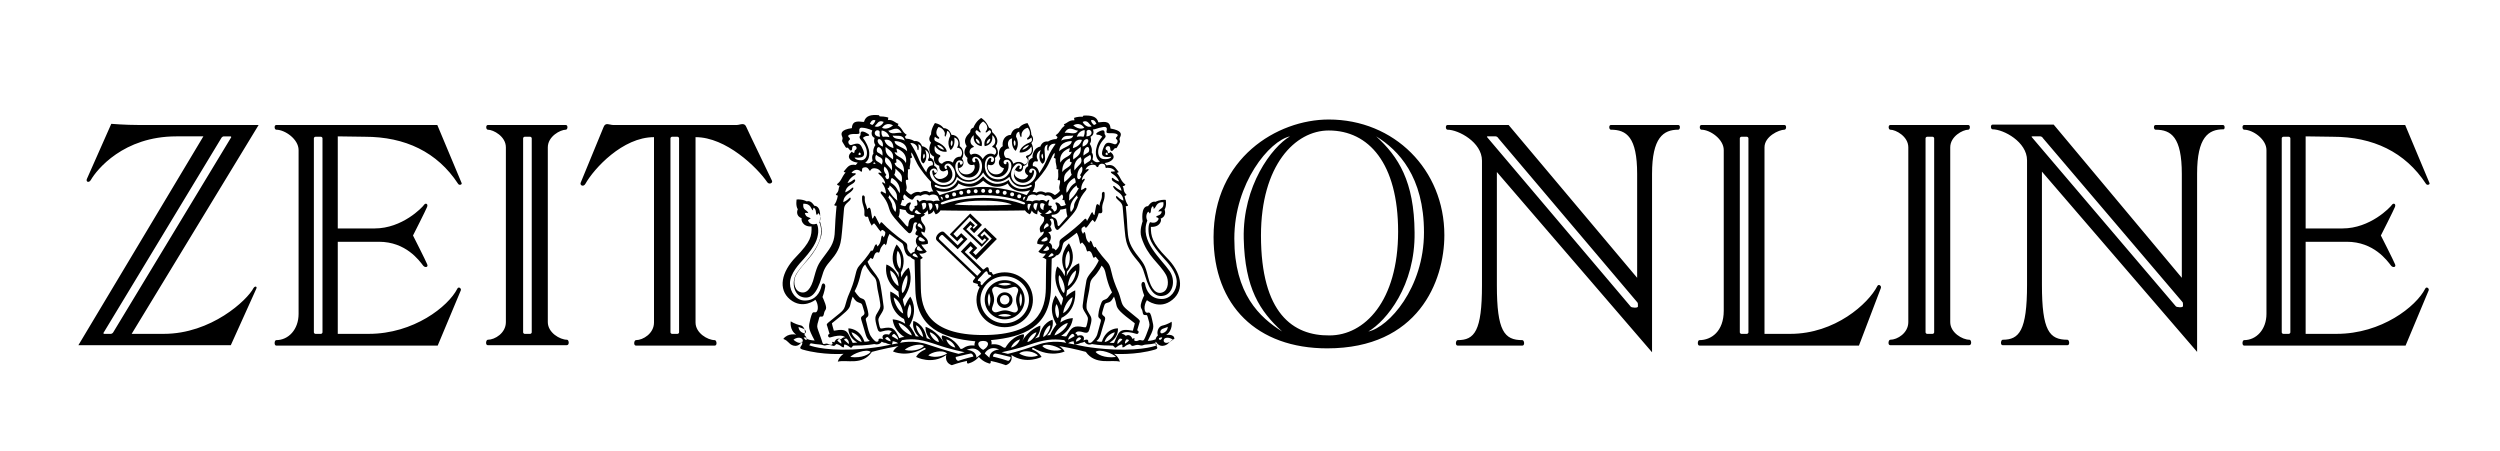 <?xml version="1.0" encoding="utf-8"?>
<!-- Generator: Adobe Illustrator 19.0.0, SVG Export Plug-In . SVG Version: 6.00 Build 0)  -->
<svg version="1.1" id="layer" xmlns="http://www.w3.org/2000/svg" xmlns:xlink="http://www.w3.org/1999/xlink" x="0px" y="0px"
	 viewBox="10 361.2 638 115" style="enable-background:new 10 361.2 638 115;" xml:space="preserve">
<g>
	<path d="M154.7,447.9c-1.8,0-4.9-1.8-4.9-4.5v-44.6c0-2.8,3.2-4.5,4.6-4.5c0.5,0,0.6-1.2,0-1.2h-19.9c-0.6,0-0.5,1.2,0,1.2
		c1.4,0,4.6,1.7,4.6,4.5v44.6c0,2.8-2.8,4.5-4.6,4.5c-0.5,0-0.7,1.4,0,1.4h20.1C155.4,449.3,155.2,447.9,154.7,447.9z M145.7,446
		c0,0.2-0.2,0.4-0.4,0.4h-1.4c-0.2,0-0.4-0.2-0.4-0.4v-49.5c0-0.2,0.2-0.4,0.4-0.4h1.4c0.2,0,0.4,0.2,0.4,0.4V446z M103.1,396.1
		c10.3,0,18.5,3.9,23.8,12c0.3,0.5,1.1,0.2,0.9-0.2c-0.3-0.7-6.2-14.8-6.2-14.8H80.5c-0.6,0-0.5,1.2,0,1.2c2.2,0,5.7,2.4,5.7,5.2
		v41.8c0,4-2.6,6.7-5.7,6.7c-0.5,0-0.6,1.4,0,1.4h41.2l5.9-14.1c0.2-0.5-0.6-1.1-0.9-0.4c-2.3,4.5-11.1,11.5-22.6,11.5h-7.9v-23.5
		h10.5c6.9,0,10.3,4.8,11.3,6.1c0.5,0.6,1.4,0.4,1-0.4c-0.3-0.8-3.6-7.3-3.6-7.3s3.3-6.5,3.6-7.3c0.3-0.8-0.4-1.1-0.8-0.5
		s-5.5,6-12.6,6h-9.4V396L103.1,396.1L103.1,396.1z M92.3,446c0,0.2-0.2,0.4-0.4,0.4h-1.4c-0.2,0-0.4-0.2-0.4-0.4v-49.5
		c0-0.2,0.2-0.4,0.4-0.4h1.4c0.2,0,0.4,0.2,0.4,0.4V446z M74.7,434.7c-1.6,3.1-10.8,11.7-22.9,11.7h-8.2L76,393.1H45.5
		c-3.6,0-7.1-0.3-7.1-0.3s-5.7,12.9-6.2,14c-0.4,0.8,0.5,1.2,1,0.3c1.5-2.6,8.3-11.1,21.8-11.1h6.9L30,449.3h38.9
		c0,0,6.2-13.7,6.5-14.4C75.7,434.3,75.1,434.1,74.7,434.7z M38.3,446.4h-1.7c-0.2,0-0.3-0.2-0.1-0.4l30-49.6
		c0.1-0.2,0.4-0.4,0.6-0.4h1.7c0.2,0,0.3,0.2,0.1,0.4l-30,49.6C38.8,446.2,38.5,446.4,38.3,446.4z M207,407.3
		c-0.3-0.7-5.9-12.2-6.5-13.6c-0.5-1.4-1.6-0.6-2.5-0.6h-31.5c-1,0-2-0.8-2.5,0.6c-0.6,1.5-5.5,13.4-5.8,14.1s0.7,1.2,1.2,0.3
		c2.2-3.9,9.5-11.9,17.5-11.9v47.3c0,2.8-2.8,4.5-4.6,4.5c-0.5,0-0.7,1.4,0,1.4h20.1c0.7,0,0.5-1.4,0-1.4c-1.8,0-4.9-1.8-4.9-4.5
		v-47.3c7.8,0,15.7,7.7,18.3,11.5C206.3,408.4,207.3,407.9,207,407.3z M183.3,446c0,0.2-0.2,0.4-0.4,0.4h-1.4
		c-0.2,0-0.4-0.2-0.4-0.4v-49.5c0-0.2,0.2-0.4,0.4-0.4h1.4c0.2,0,0.4,0.2,0.4,0.4V446z M605.3,396.1c10.3,0,18.5,3.9,23.8,12
		c0.3,0.5,1.1,0.2,0.9-0.2c-0.3-0.7-6.2-14.8-6.2-14.8h-41.1c-0.6,0-0.5,1.2,0,1.2c2.2,0,5.7,2.4,5.7,5.2v41.8c0,4-2.6,6.7-5.7,6.7
		c-0.5,0-0.6,1.4,0,1.4h41.2l5.9-14.1c0.2-0.5-0.6-1.1-0.9-0.4c-2.3,4.5-11.1,11.5-22.6,11.5h-7.9v-23.5h10.5
		c6.9,0,10.3,4.8,11.3,6.1c0.5,0.6,1.4,0.4,1-0.4c-0.3-0.8-3.6-7.3-3.6-7.3s3.3-6.5,3.6-7.3s-0.4-1.1-0.8-0.5s-5.5,6-12.6,6h-9.4
		V396L605.3,396.1L605.3,396.1z M594.5,446c0,0.2-0.2,0.4-0.4,0.4h-1.4c-0.2,0-0.4-0.2-0.4-0.4v-49.5c0-0.2,0.2-0.4,0.4-0.4h1.4
		c0.2,0,0.4,0.2,0.4,0.4V446z M512.6,447.9c-1.8,0-4.9-1.8-4.9-4.5v-44.6c0-2.8,3.2-4.5,4.6-4.5c0.5,0,0.6-1.2,0-1.2h-19.9
		c-0.6,0-0.5,1.2,0,1.2c1.4,0,4.6,1.7,4.6,4.5v44.6c0,2.8-2.8,4.5-4.6,4.5c-0.5,0-0.7,1.4,0,1.4h20.1
		C513.3,449.3,513.1,447.9,512.6,447.9z M503.6,446c0,0.2-0.2,0.4-0.4,0.4h-1.4c-0.2,0-0.4-0.2-0.4-0.4v-49.5c0-0.2,0.2-0.4,0.4-0.4
		h1.4c0.2,0,0.4,0.2,0.4,0.4V446z M577.3,393.1h-17.2c-0.6,0-0.5,1.2,0,1.2c4,0,6.7,1.9,6.7,11.3v26.5L534.1,393h-15.6
		c-0.6,0-0.5,1.2,0,1.2c2.8,0,8.8,3.2,8.8,7.9v31.8c0,11.7-2,14-6.2,14c-0.5,0-0.7,1.4,0,1.4h16.5c0.7,0,0.5-1.4,0-1.4
		c-4.6,0-6.5-2.3-6.5-14V405l39.6,46v-45.5c0-9.3,2.9-11.3,6.7-11.3C577.8,394.3,577.9,393.1,577.3,393.1L577.3,393.1z M567.1,439.3
		c0,0.5-1.6,0.3-1.8,0.1l-36.7-43.1c-0.2-0.2-0.2-0.3,0.1-0.3h2c0.3,0,0.6,0.3,0.7,0.5l35.5,41.7c0.2,0.2,0.2,0.4,0.2,0.7
		C567.1,439,567.1,439.3,567.1,439.3z M438.3,393.1h-17.2c-0.6,0-0.5,1.2,0,1.2c4,0,6.7,1.9,6.7,11.3v26.5l-32.8-39h-15.6
		c-0.6,0-0.5,1.2,0,1.2c2.8,0,8.8,3.2,8.8,7.9V434c0,11.7-1.9,14-6.2,14c-0.5,0-0.7,1.4,0,1.4h16.5c0.7,0,0.5-1.4,0-1.4
		c-4.6,0-6.5-2.3-6.5-14v-28.9l39.6,46v-45.5c0-9.3,2.9-11.3,6.7-11.3C438.8,394.3,438.9,393.1,438.3,393.1L438.3,393.1z M428,439.4
		c0,0.5-1.6,0.3-1.8,0.1l-36.6-43.2c-0.2-0.2-0.2-0.3,0.1-0.3h2c0.3,0,0.6,0.3,0.7,0.5l35.4,41.8c0.2,0.2,0.2,0.4,0.2,0.7
		C428,439.1,428,439.4,428,439.4z M349.1,391.7c-13.2,0-29.4,9.9-29.4,30c0,17.5,11.1,28.4,29,28.4c23.2,0,29.9-17.1,29.9-28.9
		C378.6,404.5,365.8,391.7,349.1,391.7L349.1,391.7z M325,422.1c0-14.2,9-25,14.2-26.1c-4.6,2.7-12.1,12.6-11.8,26.1
		c0.3,12.7,4.1,18.5,9.8,23.7C331.5,442.2,325,436.3,325,422.1z M331.8,421.3c0-17.9,8.7-26.8,17.3-26.8c10.2,0,17.7,8.4,17.7,25.8
		c0,17.8-8.6,26.5-17.5,26.5C340,446.9,331.8,441.2,331.8,421.3z M359.2,445.8c4.6-2.7,12-11.7,11.8-25.3c-0.1-13-4.1-19.3-9.8-24.5
		c5.7,3.5,12.2,10.3,12.2,24.5C373.4,434.7,364.4,444.7,359.2,445.8z M489.1,434.2c-2.3,4.5-10.8,12.2-22.2,12.2h-6.6v-47.6
		c0-2.8,3.7-4.5,5.1-4.5c0.5,0,0.6-1.2,0-1.2h-21.2c-0.6,0-0.5,1.2,0,1.2c2.2,0,5.7,2.4,5.7,5.2v41c0,5.3-3.2,7.5-6.2,7.5
		c-0.5,0-0.6,1.4,0,1.4h40.7c0,0,5.4-14.2,5.6-14.7C490.2,434.1,489.4,433.6,489.1,434.2z M456.2,446c0,0.2-0.2,0.4-0.4,0.4h-1.4
		c-0.2,0-0.4-0.2-0.4-0.4v-49.5c0-0.2,0.2-0.4,0.4-0.4h1.4c0.2,0,0.4,0.2,0.4,0.4V446z"/>
</g>
<g>
	<path d="M266.4,432.7c-2.8,0-5.1,2.2-5.1,5s2.3,5,5.1,5c2.8,0,5.1-2.2,5.1-5S269.3,432.7,266.4,432.7z M262.4,439.4
		c0,0-0.7-1.8,0-3.4C263.2,437.8,262.4,439.4,262.4,439.4z M268.1,433.7c-1.8,0.8-3.4,0-3.4,0S266.6,433,268.1,433.7z M264.7,441.7
		c0,0,1.6-0.8,3.4,0C266.6,442.4,264.7,441.7,264.7,441.7z M269.5,440.7c-0.6,0.7-1.6-0.3-3-0.3c-1.5,0-2.4,1-3.1,0.2
		c-0.7-0.6,0.3-1.5,0.3-3s-1-2.4-0.2-3c0.6-0.7,1.6,0.3,3,0.3c1.5,0,2.4-1,3.1-0.2c0.7,0.6-0.3,1.5-0.3,3S270.2,440.1,269.5,440.7z
		 M270.5,436c0.7,1.6,0,3.4,0,3.4S269.7,437.8,270.5,436z"/>
	<path d="M266.4,430.7c-1,0-2,0.2-2.9,0.6c-0.1-0.1-0.3-0.2-0.3-0.4c-0.2-0.5-0.6-0.2-0.6-0.2s-0.3-0.6-0.3-1
		c-0.1-0.4-0.5-0.4-0.8-0.1c-0.3,0.3-0.6,0.4-0.6,0.4l-4.7-4.5l1.5-1.5l0.6,0.6l-1,1.1l1.9,1.8l5.2-5.3l-3-2.9l-2,2l1.3,1.3l0.6-0.6
		l0.4,0.4l-1.1,1.1l-4-3.8l1.1-1.1l0.4,0.4l-0.6,0.6l1.1,1.1l2-2.1l-3-2.9l-5.2,5.3l1.9,1.8l1-1.1l0.6,0.6l-1.5,1.5l-3.4-3.3
		c-0.5-0.5-1.2,0-1.6,0.4c-0.4,0.4-0.8,1.2-0.3,1.7l9.8,9.4c0,0-0.1,0.3-0.4,0.6c-0.3,0.3-0.3,0.7,0.1,0.8c0.4,0.1,1,0.3,1,0.3
		s-0.3,0.4,0.2,0.6c0.1,0,0.1,0.1,0.2,0.2c-0.5,1-0.8,2-0.8,3.2c0,3.9,3.2,7,7.2,7c4,0,7.2-3.1,7.2-7S270.4,430.7,266.4,430.7z
		 M249.8,422.4c-0.3-0.3-0.3-0.5,0.1-0.9c0.2-0.2,0.5-0.6,0.9-0.1l3.6,3.4l2.5-2.6l-1.6-1.5l-1.1,1.1l-0.9-0.9l4.1-4.3l2.1,2l-1,1
		l-0.3-0.3l0.6-0.6l-1.2-1.1l-1.9,2l4.8,4.6l1.9-2l-1.2-1.2l-0.6,0.6l-0.4-0.4l1-1l1.9,1.9l-4.1,4.2l-0.7-0.7l1.1-1.1l-1.7-1.7
		l-2.5,2.6l5.2,5.1l-1,1.1L249.8,422.4L249.8,422.4z M260.2,433.1c-0.2-0.3-0.4-0.1-0.6-0.2c-0.1-0.1-0.1-0.3,0.2-0.6
		c0.3-0.3,1-1,1.3-1.4c0.4-0.4,0.6-0.6,0.8-0.4s0.1,0.4,0.3,0.7c0.3,0.3,0.5-0.1,0.8,0.5c-1.6,1.1-2.4,2.3-2.4,2.3
		C259.9,433.7,260.5,433.4,260.2,433.1z M266.4,443.7c-3.4,0-6.2-2.7-6.2-6s2.8-6,6.2-6s6.2,2.7,6.2,6
		C272.6,441,269.8,443.7,266.4,443.7z"/>
	<path d="M307.6,446.7c1.8-1.2,1.4-3.4,1.4-3.4s-1,0.7-2.4,1c-0.9,0.2-1.5,1.5-1.1,2.5c-0.5,0.4-0.6,1-0.6,1c-1,0.4-2,0.4-2,0.4
		c1.7-3.3,1.6-3.4,1.1-5.5c-0.3-1.4-0.5-1.9-1.1-1.7c-1,0.2-1.1-1.9-0.2-3.2c0,0,3.2,2.6,6.5-0.1c3.2-2.6,2.3-7-1.5-10.8
		c-3.7-3.8-4-5.4-4-7.8c2.5,0.1,2.8-1.8,2.5-2.1c1.7-0.7,1-2.3,1-2.3c0.6-1,0.3-2.5,0.3-2.5c-1.6-0.1-2.6,0.5-2.6,0.5
		c-1.1-0.3-1.9,1.1-1.9,1.1c-2,0-1.4,3.9-1.4,3.9s-0.9,2.3-0.3,4.1c1.6,5,4.5,6.4,6.3,9.6c0.7,1.3,0.7,3.8-0.9,4.4
		c-1.5,0.6-2.9-0.6-3.7-3.9c-0.8-3.3-1.1-3.4-3.1-6c-1.9-2.6-2-3.9-2.2-6.6c-0.1-2.7-0.4-5.5-0.4-5.5c0.4,0.1,0.6-0.2,0.6-0.2
		c-0.8-1.1-0.9-2.4-0.9-2.4c0.3,0,0.5-0.3,0.5-0.3c-1-1-0.5-1.3-1-2.2c0.6,0,0.7-0.4,0.7-0.4c-1.2-0.9-1.1-1.7-2.2-3
		c0.3,0,0.5-0.2,0.5-0.2c-0.9-1.1-1.3-2.1-3.1-1.7l-0.5-0.6c0,0,1.4-0.1,2.1-1s-0.6-1.8-0.6-1.8s-0.3,0.3-0.5,0.3
		c-0.4-0.1,0-0.6-0.5-0.8c-0.5-0.2-0.2-1.1,0.5-1s0.2,1,0.7,1.2s0.7-0.8,1.1-0.7c0.3,0.1,0.3-0.1,1-1.3c0.4-0.7-0.3-0.7,0.2-1.6
		c0.3-0.7,0.4-1.6-2.5-2.1c-0.1-2.4-2.3-1.5-3.1-1.6c-0.4-1.5-1.8-1.8-3.8-1.7l-0.2,0.3c-1.4-0.1-2.2,0.3-2.2,0.3l0.1,0.6
		c-1.4-0.1-1.9,0.8-2.7,1l0.2,0.4c-1.2,0.8-1.1,1.7-2.3,2.4l0.5,0.5l-0.3,0.5c-1.3,0-2.1,0.6-2.1,0.6c-1.6-0.2-2,1.3-2,1.3
		c-1.7,0.3-2.1,2.2-2,2.9c-1.4,0.4-1.1,2.1-1.1,2.1c-0.9,0.4-1.3,1.7,0,2.4c0,0-0.6,1.5-2.3,0.8c-1.7-0.7-1.3-2-1-2.2
		c1.2,1,2.1,0.1,2-1c1.8-0.5,1.3-2.3,1.3-2.3c2.2-1.2,0.8-3.6,0.8-3.6c1-1,0-2.1,0-2.1c0-1.5-1-3-1-3c-1.6,0.3-2.2,1.3-2.2,1.3
		c-1.7,0-2,1.7-2,1.7c-1.7,0.1-2.3,1.6-2.1,2.9c-1.1,0.6-1.2,2.1-0.6,3.2c-0.9,1.1-0.1,2.3,0.9,2.4c0,0-0.2,1.6-2,1.6
		s-2.5-1.8-2-2.5c1.4,0.6,2-0.6,1.7-1.7c1.6-1.2,0.2-3,0.2-3c1-1.5,0.1-2.7-0.9-3.6c0-1-0.8-1.1-0.8-1.1c-0.7-1.8-2-2.5-2-2.5
		s-1.3,0.7-2,2.5c0,0-0.8,0.1-0.8,1.1c-1,1-1.9,2.1-0.9,3.6c0,0-1.4,1.7,0.2,3c-0.3,1.1,0.4,2.2,1.7,1.7c0.5,0.8-0.2,2.5-2,2.5
		c-1.8,0-2-1.6-2-1.6c1,0,1.8-1.3,0.9-2.4c0.6-1.1,0.4-2.6-0.6-3.2c0.2-1.3-0.4-2.9-2.1-2.9c0,0-0.4-1.7-2-1.7c0,0-0.6-1-2.2-1.3
		c0,0-1,1.4-1,2.9c0,0-1,1.2,0,2.1c0,0-1.4,2.5,0.8,3.6c0,0-0.5,1.8,1.3,2.3c-0.1,1.1,0.8,2,2,1c0.3,0.3,0.7,1.5-1,2.2
		s-2.3-0.8-2.3-0.8c1.3-0.7,0.9-2,0-2.4c0,0,0.3-1.6-1.1-2.1c0.2-0.8-0.3-2.6-2-2.9c0,0-0.4-1.5-2-1.3c0,0-0.8-0.6-2.1-0.6l-0.3-0.5
		l0.5-0.5c-1.2-0.7-1-1.6-2.3-2.4l0.2-0.4c-0.8-0.2-1.4-1.1-2.7-1l0.1-0.6c0,0-0.8-0.3-2.2-0.3l-0.2-0.3c-2-0.2-3.4,0.1-3.8,1.7
		c-0.8,0.1-3-0.8-3.1,1.6c-2.9,0.4-2.8,1.4-2.5,2.1c0.4,0.9-0.3,0.9,0.2,1.6c0.7,1.2,0.8,1.4,1,1.3c0.5-0.2,0.6,0.8,1.1,0.7
		s0-1.1,0.7-1.2s0.9,0.7,0.5,1c-0.6,0.3-0.1,0.7-0.5,0.8c-0.2,0.1-0.5-0.3-0.5-0.3s-1.2,0.9-0.6,1.8s2.1,1,2.1,1l-0.5,0.6
		c-1.8-0.3-2.1,0.6-3.1,1.7c0,0,0.2,0.2,0.5,0.2c-1.1,1.3-1,2.1-2.2,3c0,0,0.1,0.4,0.7,0.4c-0.5,0.9,0,1.2-1,2.2
		c0,0,0.1,0.3,0.5,0.3c0,0-0.1,1.3-0.9,2.4c0,0,0.1,0.3,0.6,0.2c0,0-0.3,2.8-0.4,5.5s-0.2,4-2.2,6.6c-1.9,2.6-2.2,2.7-3.1,6
		c-0.8,3.3-2.1,4.5-3.7,3.9c-1.6-0.6-1.7-3.1-0.9-4.4c1.8-3.2,4.7-4.6,6.3-9.6c0.6-1.9-0.3-4.1-0.3-4.1s0.7-3.8-1.4-3.9
		c0,0-0.8-1.5-1.9-1.1c0,0-1-0.6-2.6-0.5c0,0-0.3,1.6,0.3,2.5c0,0-0.8,1.6,1,2.3c-0.2,0.3,0.1,2.2,2.5,2.1c0.1,2.4-0.2,3.9-4,7.8
		c-3.7,3.8-4.6,8.2-1.5,10.8c3.3,2.7,6.5,0.1,6.5,0.1c0.9,1.3,0.8,3.4-0.2,3.2c-0.6-0.1-0.7,0.3-1.1,1.7c-0.5,2.1-0.6,2.3,1.1,5.5
		c0,0-1,0-2-0.4c0,0-0.1-0.6-0.6-1c0.4-1.1-0.2-2.4-1.1-2.5c-1.4-0.3-2.4-1-2.4-1s-0.4,2.2,1.4,3.4c0,0-2.1-0.5-3.3,1.1
		c1.4,0.5,1.4,1.4,2.6,1.7c1.4,0.4,2.1-1,2.1-1s0.4,0.3-0.1,1c-0.4,0.5-0.4,0.8,0.3,1c5.2,1.5,10.5,1.1,10.5,1.1s-1.1,0.6-1.5,2
		c2.2-0.6,6.3,1.1,8.7-2.5c0,0,2.9-0.8,6.8-1.5c0,0-0.9,0.5-1.4,1.4c0,0,3.5,1.7,8-0.9c0.2-0.1,0.5,0.2,0.2,0.4
		c-1.9,0.8-2.3,1.9-2.3,1.9s3.9,2.1,7.7-0.5c0,0-0.6,1.9,1.4,2.6c0,0,1.9-0.7,3.9-1.1c0,0-0.2,0.5,0.2,0.7c0,0,1.6-0.3,2.8-1.7
		c1.2,1.4,2.8,1.7,2.8,1.7c0.4-0.2,0.2-0.7,0.2-0.7c2,0.4,3.9,1.1,3.9,1.1c2-0.7,1.4-2.6,1.4-2.6c3.8,2.5,7.7,0.5,7.7,0.5
		s-0.4-1.1-2.3-1.9c-0.3-0.1,0-0.5,0.2-0.4c4.5,2.6,8,0.9,8,0.9c-0.5-0.9-1.4-1.4-1.4-1.4c4,0.7,6.8,1.5,6.8,1.5
		c2.5,3.5,6.5,1.9,8.7,2.5c-0.4-1.4-1.5-2-1.5-2s5.4,0.4,10.5-1.1c0.6-0.2,0.7-0.4,0.3-1c-0.5-0.7-0.1-1-0.1-1s0.7,1.4,2.1,1
		c1.3-0.3,1.3-1.3,2.6-1.7C309.7,446.3,307.6,446.7,307.6,446.7L307.6,446.7z M214,448.7c-0.8-0.1-1.5-0.8-1.5-0.8s0.6-0.6,1.6-0.5
		S215.2,448.8,214,448.7z M215,446.2c-1.3-0.5-1.2-1.6-1.2-1.6s0.3,0.2,1,0.4C216,445.3,215.8,446.6,215,446.2z M215.9,447.8
		c-0.2,0.4-0.7-0.2-0.8-0.5C215.2,447.3,216.3,447.3,215.9,447.8z M294.6,404.9c0,0-0.5,0.1-0.8,0.1c-0.3-0.1-0.5,0.2,0,0.5
		c1.4,0.8,1.8,2,1.8,2s-0.7-0.1-1.5-0.8c-0.3-0.3-0.5,0-0.3,0.5c0.5,0.7,2.2,0.9,2.4,2.7c0,0-1-0.4-1.7-1.1
		c-0.3-0.3-0.6-0.1-0.3,0.3c0.6,1.1,2.4,1.3,2.5,3.3c0,0-0.7-0.2-1.5-1c-0.3-0.4-0.6,0-0.2,0.5s1.4,1,1.5,2.1s0.5,6.1,0.7,7.6
		s0.7,3.2,2.4,5.3c1.8,2.1,2,2.6,2.6,4.6c1.3,4.5,2.9,5.7,5,5.1s2.9-3.8,1.3-6.2c-2.1-3.1-7.8-7.7-5.7-12.9c0,0-0.7-1.2,0.2-2.3
		c0,0,0.3,0.2,0.4,0.5c0.6-0.5,0-1.2,0.8-1.9c0,0,0.3,0.3,0.2,0.7c0.7-0.2,0.5-1.8,2.5-1.7c0.2,1.8-0.9,1.4-1.3,2.4
		c0,0,0.6-0.2,0.9,0c-0.3,1.2-1.2,0.8-1.5,1.4c0,0,0.4,0,0.7,0.4c0,0-0.4,1.5-2.2,0.9c0,0-0.5,0.5-0.4,2.3c0.1,1.6,0.5,3.2,3.7,6.7
		c1.1,1.2,3.5,3.7,3.5,6.2c0,2.3-1.6,4.4-3.8,4.4c-2.8,0-4-2-4.3-3.9c-0.2-0.8-1-0.5-0.9,0.4c0.2,1.4,0.7,2.6,0.7,2.6
		s-0.4,0.7-0.7,1.7c-0.3,0.9-0.2,1.3,0,1.7c0.5,0.7,0.1,1.7,1,1.6c0.5-0.1,0.5,0.2,0.7,0.9c0.5,1.6,0.4,1.7,0.1,2.6
		s-0.9,2.4-1.1,2.7c-0.4,0.7-0.8-0.1-1.5,0.3c-0.6,0.3-1.4,0.1-0.9-0.5c0,0-0.3-0.2-0.6,0.1c0,0-0.5-1.5-1.7-0.8
		c0,0-0.6-0.6-1.1-0.5c0,0,0.6-1,3.8,0c0.5,0.2,0.9-0.7,0.2-0.9c0,0,0.5-1.7,0.6-2s0.2-0.4-0.3-0.9c-3.6-3-3.9-2.9-4.4-4.7
		c-0.5-1.9-0.7-2.2-1.3-3.6c-1.5-3.7-1.1-5-2.2-6.2c-2.2-2.4-3-3.9-3-3.9s-0.2,0-0.2,0.2c-0.8-0.6-0.4-1.2-1.1-1.8
		c0,0-0.2,0.1-0.3,0.6c-1.1-0.8-0.8-2.2-1.2-2.8c0,0-0.3,0.1-0.4,0.5c0,0-0.4-0.6-0.4-0.9s-0.1-0.5,0.3-0.8c0.5-0.4,0.6-0.2,0.8,0.2
		c0.7-0.6,1-1.4,1.7-2.1c0,0,0.3,0.2,0.6,0.6c0,0,0.6-0.9,1-2.3c0.7,0.1,1,0,0.9-0.9c-0.2-1.7,0.7-2.1,0.6-4.1
		c0-0.7-0.7-0.5-0.7,0.1c0.1,1.6-0.5,1.6-0.6,3c-1-1.2-0.9,0.5-1.3,2.4c0,0-0.3-0.1-0.4-0.5c-0.2-0.8-0.6,0.5-1.5,2
		c-0.2-0.6-0.3-0.9-1-0.1s-3.2,2.9-5.5,4.6c-0.9,0.7-0.3,1.2-0.7,2c-0.3,0.6-0.8,1-0.8,1s-0.3-0.6-0.9-0.5c0,0,0.2-1.1-0.8-1.5
		c0,0,1.2-1.5-0.2-2.6c0.9-0.3,1.2-0.2,0.5-1.5c0,0,0.8-0.8-0.1-1.8c0.8-0.6,1.1,0.2,1.1,1c0.1,1.1,0.6,2.1,1.2,1.5s3.6-3.6,4.4-5
		s0.4-2.4,2.5-4.9c0.4-0.5,0-0.9-0.4-0.5c-0.2,0.2-0.8,0.4-0.8,0.4s-0.1-1.3,0.8-2.4c0.3-0.5,0.1-0.7-0.6-0.1c0,0-0.1-1,1.5-2.4
		c0.5-0.4,0.2-0.6-0.6-0.3c0,0,0.3-0.9,1.4-1.2c1-0.2,1.4,0.2,1.4,0.4c0.1,0.2,0.4,0.2,0.5,0c0-0.2,0.3-0.8,1.1-0.7
		c0.7,0.1,0.7,0.6,0.7,0.8s0.2,0.4,0.4,0.2C292.6,404.1,293.8,403.8,294.6,404.9L294.6,404.9z M298.1,448.1c-0.4,0.5-1,0.8-1,0.8
		c-0.1-0.7,0.4-1.1,0.4-1.1C298.1,447.8,298.1,448.1,298.1,448.1z M295.3,445c0,0-2.9-0.2-4.1,3.4c0,0-0.9,0.1-1.4-0.2
		c0,0,0.7-0.3,1.1-1.7s0.8-2.8,1.1-3.7c0.3-1.2-1-0.8-0.7-1.9c0.6-2,0.5-2.2,1.2-2.4c0.7-0.2,1-0.2,1.8-1.6c0,0,0.4,1,0.6,2.1
		s1.1,2,4.7,4.7c0,0-0.2,1-0.5,1.9c-3.7-0.7-3.5,0.4-4.8,3.1c0,0-0.6,0.1-1.2-0.1C293.1,448.7,295.4,447.6,295.3,445L295.3,445z
		 M291.9,448.5c0.2-1.1,1.5-2.3,2.6-2.5C294.2,447.2,293,448.3,291.9,448.5z M295.8,447.6c0.6,0,0.6,0.3,0.6,0.3
		c-0.8,0.7-1.2,1.1-1.2,1.1C295,448.1,295.8,447.6,295.8,447.6z M277,427.4c0,0-0.1,4.3-0.1,7.4c-0.1,5.3-2,11.9-16,11.9
		c-13.9,0-15.8-6.6-15.9-11.9c-0.1-3.1-0.1-7.4-0.1-7.4c0.4-0.2,0.6-0.4,0.6-0.4c-0.7-0.6-0.9-1.1-0.9-1.1c1.4,0.2,1.9-0.5,1.9-0.5
		c-1-1.1-1.4-1.8-1.4-1.8c0.9,0.1,1.7-0.2,1.7-0.2c0.2-1.7-1.6-1.8-1.7-3.1c0.4,0,0.8,0.3,0.8,0.3c1-2.2-1.2-2.2-0.8-4
		c0.7-0.2,1-0.7,1-0.7c-0.2,0-0.3-0.1-0.4-0.2c0.8-0.3,1-0.9,1-0.9c0.2,0.6,0.2,1.1,0.2,1.1c1.1-0.2,1.4-1,1.4-1
		c0.1,0.5,0.5,1,0.5,1c0.9-0.3,1.2-1,1.2-1s5.9,0.1,10.8,0.1c4.9,0,10.8-0.1,10.8-0.1s0.3,0.6,1.2,1c0,0,0.4-0.5,0.5-1
		c0,0,0.3,0.8,1.4,1c0,0,0-0.5,0.2-1.1c0,0,0.2,0.6,1,0.9c0,0-0.2,0.1-0.5,0.2c0,0,0.3,0.5,1,0.7c0.5,1.9-1.8,1.9-0.8,4
		c0,0,0.4-0.3,0.8-0.3c-0.1,1.3-1.8,1.4-1.7,3.1c0,0,0.8,0.3,1.7,0.2c0,0-0.4,0.7-1.4,1.8c0,0,0.5,0.7,1.9,0.5c0,0-0.2,0.5-0.9,1.1
		C276.4,426.9,276.6,427.2,277,427.4L277,427.4z M244,424.9c0,0-0.2-0.7,0.5-0.9c0,0,0.4,0.6,1,1.1
		C245.5,425.1,244.9,425.5,244,424.9z M244.3,426.9c0,0-0.8,0-1.4-0.5c0,0,0-0.5,0.5-0.5C243.4,425.8,243.9,426.1,244.3,426.9z
		 M236.9,411c2.6,2.4,1.6,4.3,1.6,4.3s-0.7-0.8-0.8-1.6c0-0.8-1-2.1-1-2.1C236.9,411.4,236.9,411,236.9,411z M236.5,409.2
		c0.6,0,0.5-0.7,0.5-0.7s0.8,0.6,1.4,1.4c0.7,1.1,0.4,1.3,0.6,2.5C237.3,411.1,236.5,409.2,236.5,409.2z M235.7,403.7
		c0,0,1.2,0.7,1.2,2.6c0,0.7-0.7,1-1-0.1l0.3-0.4C236.2,405.8,235.2,404.8,235.7,403.7z M233.6,400.7c0,0,0.4,0.4,1.1,0.7
		c1,0.6,0.3,1.8,0.3,1.8s-0.2-0.3-1.1-0.8C233.1,402,233.4,400.9,233.6,400.7z M233.5,403c0,0-0.3,0.1-0.7-0.1l0.3-0.3
		C233.2,402.6,233.3,402.9,233.5,403z M234.6,396.1c-1.3,0-1.6-0.9-1.2-1.4c0.4-0.5,1.2-0.2,1.1,0.3
		C234.4,395.4,234.6,396.1,234.6,396.1z M234,400.1c-0.5-0.3-0.2-2,0.7-1.1c0.7,0.7,0.5,1.9,0.5,1.9S234.8,400.5,234,400.1z
		 M234.2,397.8c-0.6-0.9,0.1-1.5,0.7-0.8c0.6,0.7,0.4,1.6,0.4,1.6S234.6,398.4,234.2,397.8z M235.3,396.1c0,0-0.5-0.5-0.3-1.6
		c0,0,1.5,0.1,2,1.7C237,396.2,236.2,396,235.3,396.1z M236,398.7c1,0.9,2.2,1.2,1.9,3.2C236.4,400.8,235.9,400.4,236,398.7z
		 M237.6,404.7c-1-1.6-2.2-1.7-1.6-3.4C236,401.3,238,402.1,237.6,404.7z M235.7,396.9c1.5-0.3,2.3,0.7,2.3,2.1
		C237.9,398.9,236.1,398.6,235.7,396.9z M237.3,407.8c0,0-0.1-0.7,0.3-1.2c2.6,1.5,2,3.9,2,3.9C238.9,409.6,238.9,408.8,237.3,407.8
		z M238.8,399.1c0,0,2.9,0.8,2.4,3.7c-0.9-1.7-2.6-1.5-2.9-2.8c0,0,0.4,0.2,0.7,0.1C239,400,238.8,399.6,238.8,399.1z M238.8,401.7
		c2.2,0.9,1.9,3.5,1.9,3.5c-0.7-1.1-2.2-1.2-2.4-2.4c0.3,0,0.5-0.2,0.5-0.2C238.6,402.1,238.8,401.7,238.8,401.7z M238.5,404.2
		c1,1.1,2,1.3,1.6,3.5c0,0-1.2-0.9-1.9-1.9C238.2,405.8,238.6,405.3,238.5,404.2z M239.6,414.5c0,0,0.6,0.2,1.5,0.3
		c0,0,0.4,1.4,2.2,1.3c0.1,0.5,0,0.6-0.5,0.7c-0.5,0.2-0.9,0.5-1,1.9c0,0.4-0.2,0.4-0.6,0l-1.9-2.2
		C239.4,416.4,239.7,415.5,239.6,414.5z M242.8,415.2c-1.1-0.3-0.7-1.6-0.5-1.8c0.2-0.2,0.3-0.7-0.3-0.5c-1,0.4-0.6,1-1.2,0.9
		c-0.6-0.1-1-0.3-1-0.3c0.3-0.6,0.4-1.3,0.4-1.3c0.2,0.2,0.5,0,0.5,0c-0.5-1,0.1-1.4,0.1-1.4s0.9,0.9,1.5,1.2
		c0.5,0.3,0.7,0.1,0.8-0.1c0.7-1.3,1.8-0.7,1.8-0.7c1.4-0.9,2.2-0.1,2.2-0.1c1.4-0.7,2.2,0.2,2.2,0.2l0.5,1.2
		c-0.8-0.3-1.6,0.1-1.6,0.1c-0.7-0.4-1.7-0.2-1.7-0.2c-1.1-0.5-1.8,0.3-1.8,0.3c-0.4-0.5-0.9-0.8-0.7-0.1c0.2,0.5,0.2,1.1-0.2,1.1
		s-0.6,0.2-0.3,0.6C243,414.5,242.8,415.2,242.8,415.2L242.8,415.2z M283.5,399.9c-0.3,1.4-2,1.2-2.9,2.8c-0.5-2.9,2.4-3.7,2.4-3.7
		c0,0.5-0.2,0.9-0.2,0.9C283,400.1,283.5,399.9,283.5,399.9L283.5,399.9z M287.3,394.9c-0.1-0.5,0.7-0.8,1.1-0.3s0.1,1.4-1.2,1.4
		C287.2,396.1,287.4,395.4,287.3,394.9z M287.9,402.4c-1,0.6-1.1,0.8-1.1,0.8s-0.7-1.3,0.3-1.8c0.6-0.3,1.1-0.7,1.1-0.7
		C288.4,400.9,288.7,402,287.9,402.4L287.9,402.4z M288.6,402.6l0.3,0.3c-0.4,0.1-0.7,0.1-0.7,0.1
		C288.5,402.9,288.6,402.6,288.6,402.6L288.6,402.6z M286.5,400.9c0,0-0.1-1.2,0.5-1.9c1-1,1.2,0.8,0.7,1.1
		C287,400.5,286.5,400.9,286.5,400.9L286.5,400.9z M287.5,397.8c-0.4,0.6-1.2,0.8-1.2,0.8s-0.2-0.8,0.4-1.6
		C287.5,396.3,288.1,396.9,287.5,397.8z M286.5,396.1c-0.9-0.2-1.7,0-1.7,0c0.5-1.6,2-1.7,2-1.7
		C286.9,395.6,286.5,396.1,286.5,396.1z M285.9,406.2c-0.3,1.1-1,0.8-1,0.1c0-1.9,1.2-2.6,1.2-2.6c0.5,1.1-0.5,2.2-0.5,2.2
		L285.9,406.2L285.9,406.2z M285.1,411.6c0,0-1,1.2-1,2.1c0,0.8-0.8,1.6-0.8,1.6s-1-1.8,1.6-4.3C284.9,411,284.8,411.4,285.1,411.6z
		 M282.8,412.4c0.2-1.2-0.2-1.4,0.6-2.5c0.6-0.9,1.4-1.4,1.4-1.4s-0.1,0.7,0.5,0.7C285.3,409.2,284.5,411.1,282.8,412.4z
		 M284.2,404.7c-0.4-2.6,1.6-3.4,1.6-3.4C286.5,403,285.3,403.1,284.2,404.7z M286.1,396.9c-0.4,1.7-2.3,2.1-2.3,2.1
		C283.9,397.6,284.7,396.6,286.1,396.9z M285.8,398.7c0.1,1.7-0.4,2.1-1.9,3.2C283.6,399.9,284.8,399.6,285.8,398.7z M284.2,406.6
		c0.4,0.6,0.3,1.2,0.3,1.2c-1.6,1-1.5,1.8-2.3,2.6C282.2,410.4,281.5,408.1,284.2,406.6L284.2,406.6z M282.4,416.4l-1.9,2.2
		c-0.3,0.4-0.5,0.4-0.6,0c-0.1-1.4-0.5-1.7-1-1.9s-0.6-0.2-0.5-0.7c1.8,0.1,2.2-1.3,2.2-1.3c0.9-0.1,1.5-0.3,1.5-0.3
		C282.1,415.5,282.4,416.4,282.4,416.4z M283.5,405.8c-0.7,1-1.9,1.9-1.9,1.9c-0.3-2.2,0.6-2.4,1.6-3.5
		C283.2,405.3,283.5,405.8,283.5,405.8z M281.1,405.1c0,0-0.3-2.5,1.9-3.5c0,0,0.2,0.5,0,0.8c0,0,0.3,0.2,0.5,0.2
		C283.3,403.9,281.8,404,281.1,405.1z M281,410.8c0,0,0.6,0.4,0.1,1.4c0,0,0.3,0.2,0.5,0c0,0,0.1,0.7,0.4,1.3c0,0-0.4,0.2-1,0.3
		c-0.6,0.1-0.2-0.5-1.2-0.9c-0.6-0.2-0.5,0.3-0.3,0.5s0.6,1.6-0.5,1.8c0,0-0.2-0.7-0.8-0.9c0.4-0.4,0.2-0.7-0.3-0.6
		s-0.4-0.6-0.2-1.1c0.3-0.7-0.3-0.4-0.7,0.1c0,0-0.6-0.8-1.8-0.3c0,0-1-0.3-1.7,0.2c0,0-0.8-0.3-1.6-0.1l0.5-1.2
		c0,0,0.8-0.9,2.2-0.2c0,0,0.8-0.8,2.2,0.1c0,0,1.1-0.6,1.8,0.7c0.1,0.2,0.3,0.4,0.8,0.1C280.1,411.6,281,410.8,281,410.8z
		 M276.4,419.7c-0.1-0.9,0.7-1.5,0.7-1.5c0.6,0,0.5,0.7,0.5,0.7C276.9,419.2,276.4,419.7,276.4,419.7z M277.3,422.5
		c-0.9,0.6-1.6,0.2-1.6,0.2c0.6-0.8,1.3-1,1.3-1C277.5,421.9,277.3,422.5,277.3,422.5z M276.7,415.7c0.8-0.4,1.1-0.9,1.1-0.9
		c0.6,0.2,0.6,0.6,0.6,0.6C277.4,416.1,276.7,415.7,276.7,415.7L276.7,415.7z M276.3,414.8c-1.2-0.3-0.8-1.6-0.8-1.6
		c0.5-0.4,1.1,0.1,1.1,0.1C276.2,414.1,276.3,414.8,276.3,414.8L276.3,414.8z M274.8,413.1c-0.2,0.7-0.4,1.8-0.4,1.8
		c-1.1-0.8-0.5-1.7-0.5-1.7C274.3,412.9,274.8,413.1,274.8,413.1z M273.1,413.3c-0.4,0.8-0.5,1.6-0.5,1.6c-0.6-0.7-0.3-1.6-0.3-1.6
		C272.7,413.1,273.1,413.3,273.1,413.3L273.1,413.3z M260.9,411.7c-6.1,0-9.5,1.4-10.2,1.6s-0.8-0.3-0.3-0.5s4.5-1.8,10.5-1.8
		c5.9,0,10,1.6,10.4,1.8c0.5,0.2,0.4,0.7-0.3,0.5C270.4,413.1,267,411.7,260.9,411.7z M268.2,413.4c0,0-1.6,0.2-7.3,0.2
		c-5.7,0-7.3-0.2-7.3-0.2s1.6-1,7.3-1C266.6,412.4,268.2,413.4,268.2,413.4z M250,411.4h0.1c0.3,0,0.5,0.2,0.5,0.5
		c0,0.1-0.1,0.3-0.2,0.4C250.5,412.3,250,411.4,250,411.4z M251.2,411.3c0-0.3,0.2-0.5,0.5-0.5s0.5,0.2,0.5,0.5s-0.2,0.5-0.5,0.5
		l0,0C251.4,411.8,251.2,411.6,251.2,411.3L251.2,411.3z M253,410.8c0-0.3,0.2-0.5,0.5-0.5s0.5,0.2,0.5,0.5s-0.2,0.5-0.5,0.5l0,0
		C253.2,411.4,253,411.1,253,410.8z M254.8,410.4c0-0.3,0.2-0.5,0.5-0.5s0.5,0.2,0.5,0.5s-0.2,0.5-0.5,0.5l0,0
		C255.1,410.9,254.8,410.7,254.8,410.4L254.8,410.4z M256.7,410.1c0-0.3,0.2-0.5,0.5-0.5c0.3,0,0.5,0.2,0.5,0.5s-0.2,0.5-0.5,0.5
		C256.9,410.7,256.7,410.4,256.7,410.1z M258.5,410c0-0.3,0.2-0.5,0.5-0.5s0.5,0.2,0.5,0.5s-0.2,0.5-0.5,0.5
		C258.8,410.5,258.5,410.3,258.5,410z M260.4,409.9c0-0.3,0.2-0.5,0.5-0.5s0.5,0.2,0.5,0.5s-0.2,0.5-0.5,0.5
		S260.4,410.2,260.4,409.9z M262.2,410c0-0.3,0.2-0.5,0.5-0.5c0.3,0,0.5,0.2,0.5,0.5s-0.2,0.5-0.5,0.5
		C262.4,410.5,262.2,410.3,262.2,410z M264.1,410.1c0-0.3,0.2-0.5,0.5-0.5s0.5,0.2,0.5,0.5s-0.2,0.5-0.5,0.5l0,0
		C264.3,410.7,264.1,410.4,264.1,410.1L264.1,410.1z M265.9,410.4c0-0.3,0.2-0.5,0.5-0.5s0.5,0.2,0.5,0.5s-0.2,0.5-0.5,0.5
		S265.9,410.7,265.9,410.4z M267.8,410.8c0-0.3,0.2-0.5,0.5-0.5s0.5,0.2,0.5,0.5s-0.2,0.5-0.5,0.5S267.8,411.1,267.8,410.8z
		 M269.6,411.3c0-0.3,0.2-0.5,0.5-0.5s0.5,0.2,0.5,0.5s-0.2,0.5-0.5,0.5S269.6,411.6,269.6,411.3z M271.3,412.3
		c-0.1-0.1-0.2-0.2-0.2-0.4c0-0.3,0.2-0.5,0.5-0.5h0.1L271.3,412.3L271.3,412.3z M260.9,408.9c-5.6,0-11.1,2.1-11.1,2.1l-0.9-1.3
		c0,0,1.5,0.8,3.3,0.2c2-0.6,2.4-1.9,2.4-1.9s1.4,1,3.4,0.8c1.6-0.2,2.9-1.5,2.9-1.5s1.3,1.3,2.9,1.5c2,0.3,3.4-0.8,3.4-0.8
		s0.4,1.3,2.4,1.9c1.8,0.5,3.3-0.2,3.3-0.2L272,411C272,411,266.5,408.9,260.9,408.9z M273.1,408.9c-1.4,0.8-4.6,1-5.7-1.8
		c0,0-1.3,1.2-3.4,1c-1.8-0.2-3.1-1.9-3.1-1.9s-1.4,1.7-3.1,1.9c-2.1,0.2-3.4-1-3.4-1c-1.1,2.8-4.3,2.6-5.7,1.8
		c-0.3-0.2-0.2-0.6,0.2-0.5c0.4,0.2,1.4,0.7,2.8,0.4c2-0.4,2.5-2.5,2.5-2.5s1.5,1.7,3.8,1.2c1.9-0.4,2.9-2.3,2.9-2.3s1,1.9,2.9,2.3
		c2.2,0.5,3.8-1.2,3.8-1.2s0.6,2.1,2.5,2.5c1.5,0.3,2.5-0.2,2.9-0.4C273.3,408.3,273.5,408.7,273.1,408.9L273.1,408.9z M249.1,414.9
		c0,0-0.1-0.9-0.5-1.6c0,0,0.4-0.2,0.8,0C249.4,413.3,249.7,414.2,249.1,414.9z M247.3,414.9c0,0-0.2-1.1-0.4-1.8
		c0,0,0.5-0.2,0.9,0.1C247.8,413.2,248.4,414.1,247.3,414.9z M245.2,413.2c0,0,0.6-0.5,1.1-0.1c0,0,0.4,1.3-0.8,1.6
		C245.5,414.8,245.5,414.1,245.2,413.2z M244,414.8c0,0,0.3,0.5,1.1,0.9c0,0-0.8,0.5-1.7-0.3C243.5,415.4,243.4,414.9,244,414.8z
		 M244.7,418.2c0,0,0.8,0.5,0.7,1.5c0,0-0.5-0.5-1.2-0.8C244.2,418.9,244.1,418.2,244.7,418.2z M244.8,421.7c0,0,0.8,0.2,1.3,1
		c0,0-0.7,0.4-1.6-0.2C244.5,422.5,244.2,421.9,244.8,421.7z M276.2,425.1c0.6-0.5,1-1.1,1-1.1c0.7,0.3,0.5,0.9,0.5,0.9
		C276.9,425.5,276.2,425.1,276.2,425.1z M278.4,425.8c0.4,0.1,0.5,0.5,0.5,0.5c-0.6,0.5-1.4,0.5-1.4,0.5
		C277.9,426.1,278.4,425.8,278.4,425.8z M292.7,400.7c-0.4,0.2-0.9-0.2-0.3-0.6C292.8,400.3,292.7,400.7,292.7,400.7z M291.6,393.6
		c0.8-0.1,1,0.3,0.8,1c-0.1,0.3-0.1,0.6,0.7,0.6c2-0.1,2.4,0.4,2,0.8c-0.3,0.3-0.5,0.5-0.1,0.8c0.5,0.4,0,1.4-0.6,1.2
		c-1.7-0.6-2.2-0.6-2.8,0.9c-0.6,1.5-0.8,2.7,2,2.3c0,0-0.1,0.7-1.9,0.6s-2.1-2.9,0.1-5.2c0.5-0.5,0.4-0.8,0.1-1.2
		c0-0.7,0-1.3-1.3-0.7c-1.1,0.5-1,0.9-0.4,0.9c0.7,0,1.1,0.5,1.1,0.5s-1.1,1-1.5,2.9c-0.6,2.6,0.9,3.4,0.9,3.4s-0.9,0.7-1.9-0.5
		c0,0,0.4-1.1-0.2-1.8c0,0,0.3-1-0.5-2.2c0,0,0.6-0.6,0.2-1.8c0,0,1.2-0.5,0.6-1.9C289.1,394.4,290.2,393.8,291.6,393.6L291.6,393.6
		z M289.8,392.8l-0.6,0.3c-0.4-0.3-0.7-0.7-0.8-1.2C289.4,391.5,289.8,392.8,289.8,392.8L289.8,392.8z M288.6,393.4
		c-1,0.6-2.2-0.6-2.3-1.1C287.6,391.7,287.9,392.9,288.6,393.4z M286.7,393.8c0,0-1.1,0.8-2.8-0.6
		C283.9,393.2,285.5,392.1,286.7,393.8z M285.1,394.5c-0.6,1.3-2.2,0.4-3.4,0.6C282.8,393,284.4,394.7,285.1,394.5z M283.9,395.8
		c-0.4,1.3-2,0.6-3.1,1.3C281.4,395.4,282.7,396,283.9,395.8z M283.5,397.2c0,1.3-2.1,1.5-3.2,2.6
		C280.4,397.1,283.5,397.2,283.5,397.2z M279.6,404.3c0,0,0.2,0.2,0.5,0.1c-0.2,0.9,0.2,1.5-0.2,2.7c0,0,0.3,0.2,0.6,0.1
		c0.2,1.1-0.5,1.5,0,2.7c0,0-0.4,0.6-1.3,1.1c0,0-1.2-1.1-2.4-0.6c0,0-1.2-0.8-2.3,0c0,0-0.4-0.3-1-0.2c0,0,0.8-1.1,0.6-2.5
		c0,0,1.5-1.5,2.7-3.3s1.5-3.3,2.3-4.2c0,0,0.2,0.6-0.2,1.2c0,0,0.2,0.2,0.5,0.3C279.3,403.1,279.8,403.5,279.6,404.3L279.6,404.3z
		 M276,400.4c0.2,0.3,0.3,1.1,0.1,1.3C275.8,401.6,275.6,400.8,276,400.4z M274.5,402.4c0.3,0.1,0.5-0.1,0.3-0.5
		c-0.4-0.6-0.3-1.9,0.8-2.4c0,0-1,2.2,0.4,3.5c0,0,0.7-0.2,0.7-1.4c0-1.6-0.6-3.2,0.7-3.5c0,0-0.3,0.6-0.1,1.4
		c0.1,0.3,0.4,0.2,0.3-0.3c0-0.5,0.5-1.5,1.8-1.3c0,0-0.9,1.2-1.6,2.6s-0.8,2.3-2.6,4.9c0,0-0.2-1.8-1.6-1.8
		C273.4,402.8,273.9,402.2,274.5,402.4z M270.7,404.1c-0.3,0.5-0.8,0.2-0.5-0.2c0.2-0.2,0-0.7-0.5-0.3c-1.3,1.2-1.4,3.5,0.5,4.1
		s3.6-0.9,3.7-2.7c0-0.4-0.5-0.6-0.5,0c0,0.5-1,0.4-0.7-0.3c0.4-1,1.9-0.4,1.8,0.8c-0.3,2-2.3,3.4-4.5,2.8s-2.7-3.4-0.8-5.1
		C270,402.5,271.2,403.2,270.7,404.1z M268.9,397c0.3,0.2,0.4,0.9,0.1,1.5C268.6,398,268.6,397.3,268.9,397z M267.6,399.1
		c-0.7-1-0.4-2.4,0.7-2.6c0,0-0.4,2.2,0.9,3.2c0,0,1.2-1.6,0.1-3.6c0,0-0.1-1.1,0.8-1.3c0,0,0.1,0.9,0.4,1.4
		c0.1,0.1,0.2-0.1,0.2-0.5c-0.1-0.6,0.5-1.7,1.6-1.9c0,0,1.3,1.6-0.1,2.6c-0.2,0.2-0.1,0.5,0.2,0.4c0.5-0.2,0.8-0.5,0.8-0.5
		s0.5,0.9-0.3,1.2c-2.8,1.1-2.7,2.6-2.7,2.6s1.8,0.3,3-1.5c0.3,1.1,0.1,2-1.1,2.3c-0.3,0.1-0.4,0.4-0.1,0.6c0.5,0.3,0.5,1.5-0.6,1.7
		c0,0-1.1-1.4-2.8-0.2c0,0-0.4-1.6-1.9-1.5C265.8,400.6,266.2,399,267.6,399.1L267.6,399.1z M272.6,398.2c-0.2,0.5-1.1,1.2-1.7,1.2
		C271.2,398.8,272,398.3,272.6,398.2z M263.5,402.4c-0.3,0.3-0.8,0.1-0.6-0.3c0.3-0.6-0.2-0.8-0.6-0.3c-1,1.3-0.5,3.9,1.5,4.5
		c1.9,0.5,3.1-0.9,3.4-1.7s0.3-2.2-0.2-2.1c-0.3,0.1,0,0.5-0.3,0.6c-0.6,0.2-0.9-0.9-0.1-1.1s1.2,0.3,1.4,0.8c0.5,1.5-0.9,4.7-4,4.1
		c-2.9-0.5-3.1-3.9-2.2-5.2C262.8,400.4,264.2,401.4,263.5,402.4L263.5,402.4z M258.3,398.8c0.4-0.1,0.2-0.3,0-0.4
		c-1.1-0.7-0.6-2.1,0.2-2.7c-0.3,2.6,2,2.8,2,2.8s0.5-1.4-0.9-2.6c-0.7-0.6-0.8-1.1-0.5-1.4c0.2-0.2,0.6,0.2,0.8,0.4
		c0.3,0.2,0.5,0.1,0.3-0.2c-1.1-1.4,0.7-2.5,0.7-2.5s1.8,1.1,0.7,2.5c-0.2,0.3,0,0.4,0.3,0.2c0.2-0.2,0.6-0.6,0.8-0.4
		c0.4,0.3,0.2,0.8-0.5,1.4c-1.4,1.2-0.9,2.6-0.9,2.6s2.3-0.2,1.9-2.8c0.8,0.5,1.2,2,0.2,2.7c-0.2,0.1-0.3,0.3,0,0.4
		c0.8,0.2,1.2,1.4,0.4,1.9c-0.8-0.5-2.1-0.5-3,1.1c-0.9-1.5-2.2-1.6-3-1.1C257.1,400.2,257.5,399,258.3,398.8L258.3,398.8z
		 M259.1,396.6c0.4,0.1,1,0.7,0.9,1.3C259.3,397.8,258.9,396.8,259.1,396.6z M261.8,397.9c-0.1-0.6,0.5-1.3,0.9-1.3
		C262.8,396.8,262.5,397.8,261.8,397.9z M255.1,403.2c-0.3-0.1,0.1-0.5-0.3-0.6c-0.5-0.1-0.5,1.3-0.2,2.1c0.3,0.8,1.5,2.2,3.4,1.7
		c2-0.6,2.5-3.1,1.5-4.5c-0.4-0.5-0.9-0.3-0.6,0.3c0.2,0.3-0.3,0.6-0.6,0.3c-0.7-1,0.7-2,1.8-0.6c1,1.2,0.7,4.6-2.2,5.2
		c-3.1,0.6-4.5-2.6-4-4.1c0.2-0.5,0.6-1.1,1.4-0.8C256,402.3,255.7,403.4,255.1,403.2L255.1,403.2z M252.9,397
		c0.3,0.3,0.3,1-0.1,1.5C252.5,398,252.6,397.3,252.9,397z M250.4,403c-1.1-0.2-1.1-1.4-0.6-1.7c0.3-0.2,0.2-0.5-0.1-0.6
		c-1.1-0.3-1.4-1.2-1.1-2.3c1.2,1.9,3,1.5,3,1.5s0.1-1.4-2.7-2.6c-0.8-0.3-0.3-1.2-0.3-1.2s0.3,0.3,0.8,0.5c0.3,0.1,0.4-0.2,0.2-0.4
		c-1.4-1-0.1-2.6-0.1-2.6c1.1,0.2,1.8,1.4,1.6,1.9c-0.1,0.4,0.1,0.7,0.2,0.5c0.3-0.5,0.4-1.4,0.4-1.4c0.8,0.2,0.8,1.3,0.8,1.3
		c-1.1,2,0.1,3.6,0.1,3.6c1.4-1.1,0.9-3.2,0.9-3.2c1.1,0.2,1.4,1.6,0.7,2.6c1.3-0.1,1.7,1.6,0.9,2.3c-1.6-0.1-1.9,1.5-1.9,1.5
		C251.5,401.6,250.4,403,250.4,403L250.4,403z M249.2,398.2c0.7,0,1.5,0.6,1.7,1.2C250.3,399.4,249.3,398.8,249.2,398.2z
		 M249.1,404.7c0.3,0.7-0.7,0.8-0.7,0.3s-0.5-0.4-0.5,0c0.1,1.7,1.8,3.3,3.7,2.7c1.9-0.6,1.8-2.9,0.5-4.1c-0.5-0.4-0.7,0.1-0.5,0.3
		c0.3,0.3-0.3,0.7-0.5,0.2c-0.4-0.8,0.8-1.6,1.5-0.9c1.9,1.7,1.4,4.5-0.8,5.1s-4.2-0.8-4.5-2.8C247.1,404.3,248.7,403.7,249.1,404.7
		z M245.8,400.4c0.4,0.4,0.2,1.1-0.1,1.3C245.5,401.6,245.5,400.8,245.8,400.4z M244.1,399.1c0,0.5,0.3,0.5,0.3,0.3
		c0.2-0.8-0.1-1.4-0.1-1.4c1.3,0.4,0.7,1.9,0.7,3.5c0,1.3,0.7,1.4,0.7,1.4c1.3-1.3,0.4-3.5,0.4-3.5c1.1,0.6,1.2,1.8,0.8,2.4
		c-0.2,0.3,0,0.5,0.3,0.5c0.6-0.2,1.1,0.4,0.8,1.1c-1.4,0-1.6,1.8-1.6,1.8c-1.8-2.6-1.9-3.5-2.6-4.9c-0.7-1.4-1.5-2.6-1.5-2.6
		C243.6,397.6,244.2,398.7,244.1,399.1z M241.7,404.4c0.3,0.1,0.5-0.1,0.5-0.1c-0.2-0.8,0.3-1.2,0.1-2.7c0.3,0,0.5-0.3,0.5-0.3
		c-0.4-0.6-0.2-1.2-0.2-1.2c0.7,0.9,1,2.4,2.3,4.2c1.2,1.8,2.7,3.3,2.7,3.3c-0.2,1.4,0.6,2.5,0.6,2.5c-0.6-0.2-1,0.2-1,0.2
		c-1-0.8-2.3,0-2.3,0c-1.2-0.5-2.4,0.6-2.4,0.6c-0.9-0.5-1.3-1.1-1.3-1.1c0.5-1.1-0.2-1.5,0-2.7c0.3,0.1,0.6-0.1,0.6-0.1
		C241.5,405.9,241.8,405.3,241.7,404.4z M241.5,399.8c-1.1-1.2-3.2-1.3-3.2-2.6C238.3,397.2,241.4,397.1,241.5,399.8z M240.9,397.1
		c-1-0.7-2.7-0.1-3.1-1.3C239.1,396,240.4,395.4,240.9,397.1z M240.1,395.1c-1.2-0.2-2.8,0.7-3.4-0.6
		C237.4,394.7,239,393,240.1,395.1z M237.9,393.2c-1.7,1.4-2.8,0.6-2.8,0.6C236.3,392.1,237.9,393.2,237.9,393.2z M235.5,392.3
		c-0.1,0.5-1.3,1.7-2.3,1.1C233.9,392.9,234.1,391.7,235.5,392.3z M233.4,391.9c0,0-0.1,0.7-0.8,1.2l-0.6-0.3
		C232,392.8,232.4,391.5,233.4,391.9z M229.4,400.1c0.6,0.5,0.1,0.8-0.3,0.6C229.1,400.7,229,400.3,229.4,400.1z M228.1,401.4
		c2.8,0.3,2.7-0.9,2-2.3c-0.6-1.4-1.1-1.5-2.8-0.9c-0.6,0.2-1.1-0.8-0.6-1.2c0.4-0.3,0.2-0.5-0.1-0.8c-0.4-0.4,0-0.9,2-0.8
		c0.8,0,0.8-0.2,0.7-0.6c-0.1-0.7,0.1-1.1,0.8-1c1.4,0.1,2.5,0.7,2.5,0.7c-0.6,1.4,0.6,1.9,0.6,1.9c-0.4,1.2,0.2,1.8,0.2,1.8
		c-0.8,1.2-0.5,2.2-0.5,2.2c-0.6,0.7-0.2,1.8-0.2,1.8c-0.9,1.2-1.9,0.5-1.9,0.5s1.5-0.8,0.9-3.4c-0.5-1.8-1.5-2.9-1.5-2.9
		s0.5-0.5,1.1-0.5c0.7,0,0.8-0.3-0.4-0.9c-1.3-0.6-1.3,0-1.3,0.7c-0.3,0.3-0.4,0.6,0.1,1.2c2.2,2.3,1.9,5.1,0.1,5.2
		C228.2,402.1,228.1,401.4,228.1,401.4z M218.8,445.5c-0.3-0.9-0.4-1,0.1-2.6c0.2-0.8,0.2-1,0.7-0.9c0.8,0.1,0.5-0.9,1-1.6
		c0.3-0.4,0.3-0.8,0-1.7s-0.7-1.7-0.7-1.7s0.5-1.3,0.7-2.6c0.1-0.9-0.7-1.2-0.9-0.4c-0.4,1.9-1.6,3.9-4.3,3.9
		c-2.2,0-3.8-2.1-3.8-4.4c0-2.5,2.4-5,3.5-6.2c3.1-3.5,3.5-5.1,3.7-6.7c0.1-1.8-0.4-2.3-0.4-2.3c-1.8,0.6-2.2-0.9-2.2-0.9
		c0.3-0.3,0.7-0.4,0.7-0.4c-0.4-0.5-1.2-0.2-1.5-1.4c0.3-0.2,0.9,0,0.9,0c-0.4-1-1.5-0.6-1.3-2.4c2.1-0.1,1.9,1.5,2.5,1.7
		c-0.1-0.5,0.2-0.7,0.2-0.7c0.8,0.7,0.3,1.4,0.8,1.9c0.1-0.3,0.4-0.5,0.4-0.5c0.9,1.1,0.2,2.3,0.2,2.3c2.1,5.2-3.6,9.7-5.7,12.9
		c-1.6,2.3-0.8,5.6,1.3,6.2s3.7-0.6,5-5.1c0.6-2,0.8-2.5,2.6-4.6s2.2-3.8,2.4-5.3s0.6-6.5,0.7-7.6c0.1-1.1,1.1-1.6,1.5-2.1
		s0.1-0.9-0.2-0.5c-0.7,0.7-1.5,1-1.5,1c0.1-2,1.9-2.2,2.5-3.3c0.2-0.4,0-0.6-0.3-0.3c-0.7,0.7-1.7,1.1-1.7,1.1c0.2-1.8,2-2,2.4-2.7
		c0.3-0.4,0.1-0.8-0.3-0.5c-0.8,0.7-1.5,0.8-1.5,0.8s0.4-1.2,1.8-2c0.5-0.3,0.3-0.5,0-0.5c-0.3,0.1-0.8-0.1-0.8-0.1
		c0.8-1.1,1.9-0.8,2.3-0.4c0.2,0.3,0.4,0.1,0.4-0.2s-0.1-0.7,0.7-0.8c0.7-0.1,1,0.5,1.1,0.7c0,0.2,0.4,0.2,0.4,0
		c0.1-0.2,0.4-0.6,1.4-0.4s1.4,1.2,1.4,1.2c-0.8-0.3-1.1-0.1-0.6,0.3c1.6,1.4,1.5,2.4,1.5,2.4c-0.7-0.6-1-0.4-0.6,0.1
		c0.8,1.1,0.8,2.4,0.8,2.4s-0.5-0.2-0.8-0.4c-0.4-0.4-0.8,0.1-0.4,0.5c2.1,2.5,1.7,3.5,2.5,4.9s3.7,4.4,4.4,5
		c0.6,0.5,1.1-0.5,1.2-1.5c0.1-0.8,0.3-1.5,1.1-1c-0.9,1-0.1,1.8-0.1,1.8c-0.7,1.2-0.4,1.2,0.4,1.5c-1.4,1.1-0.2,2.6-0.2,2.6
		c-0.9,0.5-0.8,1.5-0.8,1.5c-0.6,0-0.9,0.5-0.9,0.5s-0.5-0.4-0.8-1c-0.4-0.8,0.2-1.4-0.7-2c-2.4-1.7-4.8-3.8-5.5-4.6s-0.7-0.5-1,0.1
		c-0.9-1.5-1.2-2.8-1.5-2c-0.1,0.4-0.4,0.5-0.4,0.5c-0.4-1.9-0.3-3.6-1.3-2.4c-0.2-1.4-0.7-1.4-0.6-3c0-0.6-0.7-0.8-0.7-0.1
		c-0.1,2,0.7,2.4,0.6,4.1c-0.1,0.9,0.3,1,0.9,0.9c0.4,1.5,1,2.3,1,2.3c0.2-0.5,0.6-0.6,0.6-0.6c0.7,0.7,1,1.5,1.7,2.1
		c0.1-0.4,0.3-0.6,0.8-0.2s0.3,0.5,0.3,0.8s-0.4,0.9-0.4,0.9c-0.1-0.2-0.2-0.4-0.4-0.5c-0.4,0.5-0.1,1.9-1.2,2.8
		c-0.1-0.5-0.3-0.6-0.3-0.6c-0.7,0.6-0.4,1.2-1.1,1.8c-0.1-0.2-0.2-0.2-0.2-0.2s-0.8,1.5-3,3.9c-1.1,1.2-0.7,2.5-2.2,6.2
		c-0.6,1.4-0.8,1.8-1.3,3.6c-0.5,1.9-0.8,1.7-4.4,4.7c-0.6,0.5-0.4,0.6-0.3,0.9s0.6,2,0.6,2c-0.7,0.2-0.3,1.1,0.2,0.9
		c3.2-1,3.8,0,3.8,0c-0.5-0.2-1.1,0.5-1.1,0.5c-1.2-0.7-1.7,0.8-1.7,0.8c-0.3-0.3-0.6-0.1-0.6-0.1c0.5,0.6-0.2,0.9-0.9,0.5
		c-0.8-0.4-1.2,0.4-1.5-0.3C219.7,447.9,219.1,446.4,218.8,445.5L218.8,445.5z M229.8,442.8c0.3,0.9,0.7,2.4,1.1,3.7
		c0.4,1.4,1.1,1.7,1.1,1.7c-0.5,0.2-1.4,0.2-1.4,0.2c-1.2-3.5-4.1-3.4-4.1-3.4c0,2.5,2.3,3.6,2.3,3.6c-0.6,0.1-1.2,0.1-1.2,0.1
		c-1.4-2.7-1.1-3.8-4.8-3.1c-0.3-0.9-0.5-1.9-0.5-1.9c3.5-2.8,4.5-3.6,4.7-4.7s0.6-2.1,0.6-2.1c0.9,1.4,1.1,1.3,1.8,1.6
		c0.7,0.2,0.6,0.4,1.2,2.4C230.8,442,229.4,441.6,229.8,442.8z M229.9,448.5c-1.1-0.3-2.3-1.4-2.6-2.5
		C228.5,446.3,229.7,447.5,229.9,448.5z M226.6,449c0,0-0.4-0.4-1.2-1.1c0,0,0.1-0.3,0.6-0.3C226,447.6,226.8,448.1,226.6,449z
		 M224.7,448.9c0,0-0.6-0.3-1-0.8c0,0,0-0.3,0.6-0.4C224.3,447.7,224.8,448.2,224.7,448.9z M227,452.3c0.6-0.8,4.1-2.2,5.2-1.3
		C231.9,451.5,230.1,452.7,227,452.3z M227.5,450.4c-7.9,0.3-11-1.1-11-1.1l0.4-0.5c1.8,0.4,2.4,0.2,3.2,0.5
		c0.7,0.3,0.8-0.4,2.3,0.1c0.5,0.2,0.7,0,1-0.4c0.3,0,1,0.3,1.3,0.6c0.3,0.3,0.8,0.3,0.7,0.1c-0.1-0.2,0.1-0.6,0.1-0.6
		s0.7,0.1,1.4,0.7c0.5,0.4,0.4-0.1,0.9-0.4c3.4,0,5.3-0.4,5.3-0.4c1.4,0.4,1.9-0.6,1.9-0.6c0.5,0.3,1,0.3,1,0.3
		c0.7,0.4,1.5,0.4,1.5,0.4S233.9,450.1,227.5,450.4z M235.9,447.6c0,0,0.2-0.4,0.6-0.4c0,0,0.8,0.5,0.8,1.1
		C237.2,448.3,236.3,448.1,235.9,447.6z M236.9,446.6c-1.5-0.4-2,0.4-1.5,1.2c-1.5-0.6-1.2,0.4-1.2,0.4s-0.3,0.4-0.8,0.1
		c-0.3-0.2-1.2-1.1-1.5-2c-0.4-0.9-0.6-2.3-0.9-3.3c-0.3-1,0.8-0.6,0.6-1.8c-0.1-0.8-0.5-2.2-0.8-3.1c-0.4-0.9-1-0.5-1.6-1.2
		c-0.5-0.5-1.1-1.4-1.1-1.4s0.9-1.4,1.6-4.6c0.4-1.8,1.1-2.2,1.1-2.2s0.6,1.4,2.2,3.1c0.5,0.5,0.7,1,0.8,2.2s0.6,2.8,0.8,4.5
		c0.1,0.8,0.2,1.1-0.5,2.2c-0.8,1.3-1,1.5-0.2,4.3c0.2,0.8,0.6,1,1.1,0.8c1.4-0.4,2.1-0.4,2.6,0
		C237.1,446.1,236.9,446.6,236.9,446.6L236.9,446.6z M237.6,449.1c0,0,0.2-0.4,0.2-0.8c0,0,0.8,0,1.4,0.5
		C239.2,448.8,238.2,449,237.6,449.1z M237.6,447c0,0,0.1-0.5,0.6-0.6c0,0,1,0.7,1,1.5C239.2,447.9,238.5,447.5,237.6,447z
		 M235.2,445c-0.6,0.1-0.6,0.1-0.9-1.2c-0.3-1.3-0.1-1.4,0.5-2.4c0.5-0.8,0.8-1.3,0.7-2s-0.5-3.9-0.8-5.4s-0.4-1.7-2-3.8
		c-0.9-1.1-1.3-2.2-1.3-2.2l0.8-1c0.2,0.2,0.5,0.3,0.5,0.3c0.4-0.5,0.3-1.3,1-1.7c0.3-0.1,0.6,0.1,0.6,0.1c0.5-0.7,0-0.9,1.3-2.3
		c0.3,0,0.4,0.4,0.4,0.4c0.6-0.7,0.1-1.2,1-2.9c0.8,0.6,1.9,1.5,2.7,2s0.8,0.6,1.1,2c0.5,1.9,1.5,1.8,1.5,1.8
		c0.3,0.5,1.1,0.8,1.1,0.8l0.2,7.7c0.3,9.8,7,12.3,15.3,13.1c-0.3,0.6-0.2,1.1-0.2,1.1s-1.5-0.3-2.8,0.6c-0.5,0.4-0.8,0.2-0.8,0.2
		c-1.9-3.1-4.6-3.4-4.6-3.4c-0.6,0.4,0.6,2.2,0.6,2.2c-1.9-3.5-4.9-4.4-4.9-4.4c-0.1,2.2,1.4,3.3,1.4,3.3l-1.1-0.4
		c-0.7-3.8-3.4-4.4-3.4-4.4c-0.5,2.5,1.4,4,1.4,4l-0.8-0.1c-0.5-1.3-1.6-2.7-1.6-2.7c2.5-4.3,0.2-7.4,0.2-7.4
		c-1,1.3-1.4,2.6-1.4,2.6c-0.4-1-0.5-1.9-0.5-1.9c3.3-4.5,1.5-8.1,1.5-8.1c-1.3,0.9-1.9,2.5-1.9,2.5l-0.1-1.2
		c2.1-4.4-1.1-7.2-1.1-7.2c-2.5,4.5,0.5,7.2,0.5,7.2l0.1,1.2c-1.1-2.7-3.2-3.3-3.2-3.3c-0.7,4.7,3.1,6.9,3.1,6.9
		c0,0.8,0.2,1.6,0.2,1.6c-1-1.1-2.3-1.6-2.3-1.6c-0.3,5.5,3.5,7,3.5,7c0.2,0.6,0.3,1.2,0.3,1.2c-1.7-1.1-3.2-1.1-3.2-1.1
		c0.4,3.1,3,4.5,3,4.5c-0.7,0-1.3,0.3-1.3,0.3C238.3,444.9,237.7,444.5,235.2,445z M253.8,449.9c-1.2-0.2-2.1-1.2-2.3-2.1
		C252.2,448,253.3,448.5,253.8,449.9z M249.6,448.5c-1.2-0.2-2.3-1.8-2.3-2.5C248.3,446.2,249.6,447.6,249.6,448.5z M245.6,447.2
		c-1.2-0.5-1.9-2.4-1.8-3C244.8,444.6,245.5,446.3,245.6,447.2z M242.7,446.8c-1.1-0.3-3.1-1.7-3.4-3.2
		C240.8,444,242.5,445.8,242.7,446.8z M242.2,438.8c0.7,1.3,0.2,3.5-0.4,3.6C241.2,441.4,241.8,439.3,242.2,438.8z M240.5,441.2
		c-1.5-0.7-2.5-3.5-2.4-4.1C239.8,438.1,240.4,440.3,240.5,441.2z M239.7,429.8c-1.1-1-1-3.8-0.6-4.6
		C240.2,426.4,240,429,239.7,429.8z M240.3,436c-0.6-1.1,0.4-3.9,1.2-4.6C241.9,432.7,241,435.6,240.3,436z M239.3,434.2
		c-1.6-0.9-2.2-3.3-2.1-4C238.9,431.2,239.3,433.3,239.3,434.2z M240.9,450.5c0.6-0.8,3.8-1.9,4.9-1
		C245.5,450,243.5,451.1,240.9,450.5z M246.9,451.9c0.8-0.8,3.5-1.6,4.8-0.5C251.2,451.8,248.8,452.8,246.9,451.9z M247,449.2
		c-3.9-1.4-7.3-0.5-7.3-0.5l0.5-0.7c3.2-0.5,5.2-0.1,9,1.2c3.1,1.1,7,1.9,7,1.9l-1.6,0.4C254.6,451.5,252.1,450.9,247,449.2z
		 M254.5,453.3c-0.7-0.3-0.6-1-0.6-1c1.9-0.5,3.9-0.9,3.9-0.9c0.6,0.2,0.6,0.8,0.6,0.8S256.6,452.6,254.5,453.3z M259.2,452.5
		c-0.1-2-2.5-2-2.5-2c2.6-1.2,3.7,1,3.7,1L259.2,452.5z M260.9,448.2c1.8,0,1.5,1.5,0,2.3C259.4,449.7,259.1,448.2,260.9,448.2z
		 M262.5,452.5l-1.2-1.1c0,0,1.1-2.2,3.7-1C265.1,450.4,262.6,450.4,262.5,452.5z M267.3,453.3c-2.1-0.7-3.9-1.1-3.9-1.1
		s0-0.7,0.6-0.8c0,0,2,0.4,3.9,0.9C267.9,452.3,268,453,267.3,453.3L267.3,453.3z M274.9,451.9c-2,0.9-4.3-0.1-4.8-0.5
		C271.5,450.3,274.1,451,274.9,451.9z M276,449.5c1.1-0.9,4.3,0.3,4.9,1C278.3,451.1,276.3,450,276,449.5z M274.8,449.2
		c-5.1,1.8-7.6,2.3-7.6,2.3l-1.6-0.4c0,0,3.9-0.8,7-1.9c3.8-1.3,5.8-1.6,9-1.2l0.5,0.7C282.1,448.7,278.7,447.8,274.8,449.2
		L274.8,449.2z M268,449.9c0.6-1.4,1.7-1.9,2.3-2.1C270,448.7,269.1,449.7,268,449.9z M272.2,448.5c0.1-0.9,1.3-2.3,2.3-2.5
		C274.4,446.7,273.3,448.3,272.2,448.5z M276.2,447.2c0.1-0.9,0.8-2.6,1.8-3C278.2,444.8,277.4,446.8,276.2,447.2z M282.5,443.6
		c-0.3,1.5-2.3,2.9-3.4,3.2C279.3,445.8,281,444,282.5,443.6z M279.6,438.8c0.4,0.4,1,2.5,0.4,3.6
		C279.5,442.3,278.9,440.1,279.6,438.8z M280.8,446.9c0,0,2.6-1.4,3-4.5c0,0-1.4-0.1-3.2,1.1c0,0,0.1-0.6,0.3-1.2c0,0,3.8-1.4,3.5-7
		c0,0-1.3,0.5-2.3,1.6c0,0,0.1-0.7,0.2-1.6c0,0,3.8-2.2,3.1-6.9c0,0-2.1,0.6-3.2,3.3l0.1-1.2c0,0,3-2.8,0.5-7.2c0,0-3.1,2.9-1,7.2
		l-0.1,1.2c0,0-0.6-1.6-1.9-2.5c0,0-1.8,3.6,1.5,8.1c0,0-0.1,0.9-0.5,1.9c0,0-0.5-1.3-1.4-2.6c0,0-2.3,3.1,0.2,7.4
		c0,0-1.1,1.4-1.6,2.7l-0.8,0.1c0,0,1.9-1.6,1.4-4c0,0-2.7,0.6-3.4,4.4l-1.1,0.4c0,0,1.5-1.1,1.4-3.3c0,0-3.1,0.9-4.9,4.4
		c0,0,1.1-1.8,0.6-2.2c0,0-2.7,0.2-4.6,3.4c0,0-0.3,0.2-0.8-0.2c-1.2-0.9-2.8-0.6-2.8-0.6s0.2-0.5-0.1-1.1c8.3-0.8,15-3.3,15.3-13.1
		l0.2-7.7c0,0,0.9-0.3,1.1-0.8c0,0,1,0.1,1.5-1.8c0.3-1.4,0.3-1.5,1.1-2c0.8-0.5,1.9-1.4,2.7-2c0.9,1.8,0.5,2.3,1,2.9
		c0,0,0.1-0.4,0.4-0.4c1.3,1.4,0.8,1.6,1.3,2.3c0,0,0.3-0.2,0.6-0.1c0.7,0.4,0.6,1.2,1,1.7c0,0,0.3-0.1,0.5-0.3l0.8,1
		c0,0-0.5,1.1-1.3,2.2c-1.7,2.1-1.8,2.3-2,3.8c-0.3,1.5-0.7,4.7-0.8,5.4c-0.1,0.7,0.2,1.2,0.7,2c0.6,1,0.8,1.1,0.5,2.4
		s-0.3,1.3-0.9,1.2c-2.5-0.5-3.1-0.1-4.4,2.2C282.1,447.2,281.6,447,280.8,446.9L280.8,446.9z M283.7,437c0.1,0.6-0.8,3.4-2.4,4.1
		C281.4,440.3,282,438.1,283.7,437z M281.5,436c-0.7-0.4-1.7-3.3-1.2-4.6C281.1,432.1,282.2,434.9,281.5,436z M282.7,425.2
		c0.5,0.8,0.5,3.7-0.6,4.6C281.8,429,281.6,426.4,282.7,425.2z M282.5,434.2c0.1-0.9,0.5-3,2.1-4
		C284.7,430.8,284.1,433.3,282.5,434.2z M282.6,448.8c0.6-0.5,1.4-0.5,1.4-0.5c0,0.4,0.2,0.8,0.2,0.8
		C283.6,449,282.6,448.8,282.6,448.8z M282.6,447.9c0-0.8,1-1.5,1-1.5c0.6,0,0.6,0.6,0.6,0.6C283.3,447.5,282.6,447.9,282.6,447.9z
		 M286.9,446.1c0.6,0.1,0.9-0.1,1.1-0.8c0.8-2.8,0.7-2.9-0.2-4.3c-0.7-1.1-0.5-1.4-0.5-2.2c0.2-1.7,0.7-3.3,0.8-4.5
		c0.1-1.2,0.3-1.6,0.8-2.2c1.6-1.6,2.2-3.1,2.2-3.1s0.8,0.4,1.1,2.2c0.7,3.2,1.6,4.6,1.6,4.6s-0.7,0.9-1.1,1.4
		c-0.7,0.7-1.2,0.3-1.6,1.2c-0.4,1-0.7,2-0.8,3.1c-0.2,1.2,0.9,0.8,0.6,1.8s-0.6,2.4-0.9,3.3s-1.2,1.8-1.5,2
		c-0.6,0.3-0.8-0.1-0.8-0.1s0.3-1.1-1.2-0.4c0.4-0.8-0.1-1.7-1.5-1.2c0,0-0.1-0.5-0.6-0.6C284.8,445.6,285.5,445.7,286.9,446.1z
		 M285.9,447.6c-0.4,0.6-1.3,0.8-1.3,0.8c-0.1-0.7,0.7-1.1,0.7-1.1C285.8,447.2,285.9,447.6,285.9,447.6z M289.6,451
		c1.1-0.9,4.6,0.5,5.2,1.3C291.7,452.7,289.9,451.5,289.6,451z M294.3,450.4c-6.4-0.3-10-1.3-10-1.3s0.8,0,1.5-0.4c0,0,0.4,0,1-0.3
		c0,0,0.5,1.1,1.9,0.6c0,0,1.9,0.4,5.3,0.4c0.5,0.3,0.5,0.8,0.9,0.4c0.7-0.6,1.4-0.7,1.4-0.7s0.3,0.3,0.1,0.6
		c-0.1,0.2,0.4,0.2,0.7-0.1c0.3-0.3,1-0.6,1.3-0.6c0.3,0.4,0.5,0.6,1,0.4c1.4-0.5,1.5,0.2,2.3-0.1c0.7-0.3,1.4-0.1,3.2-0.5l0.4,0.5
		C305.3,449.3,302.2,450.7,294.3,450.4z M305.8,447.8c-0.3-0.5,0.8-0.5,0.8-0.5C306.6,447.6,306.1,448.2,305.8,447.8z M307,445
		c0.7-0.2,1-0.4,1-0.4s0.1,1.1-1.2,1.6C305.9,446.6,305.8,445.3,307,445z M307.8,448.7c-1.1,0.1-1.1-1.2-0.1-1.3
		c1-0.1,1.6,0.5,1.6,0.5S308.6,448.6,307.8,448.7z"/>
	<path d="M266.4,435.8c-1.1,0-2,0.9-2,2s0.9,2,2,2s2-0.9,2-2C268.4,436.6,267.5,435.8,266.4,435.8z M266.4,438.9
		c-0.7,0-1.2-0.5-1.2-1.2s0.5-1.2,1.2-1.2c0.7,0,1.2,0.5,1.2,1.2S267.1,438.9,266.4,438.9z"/>
</g>
</svg>

